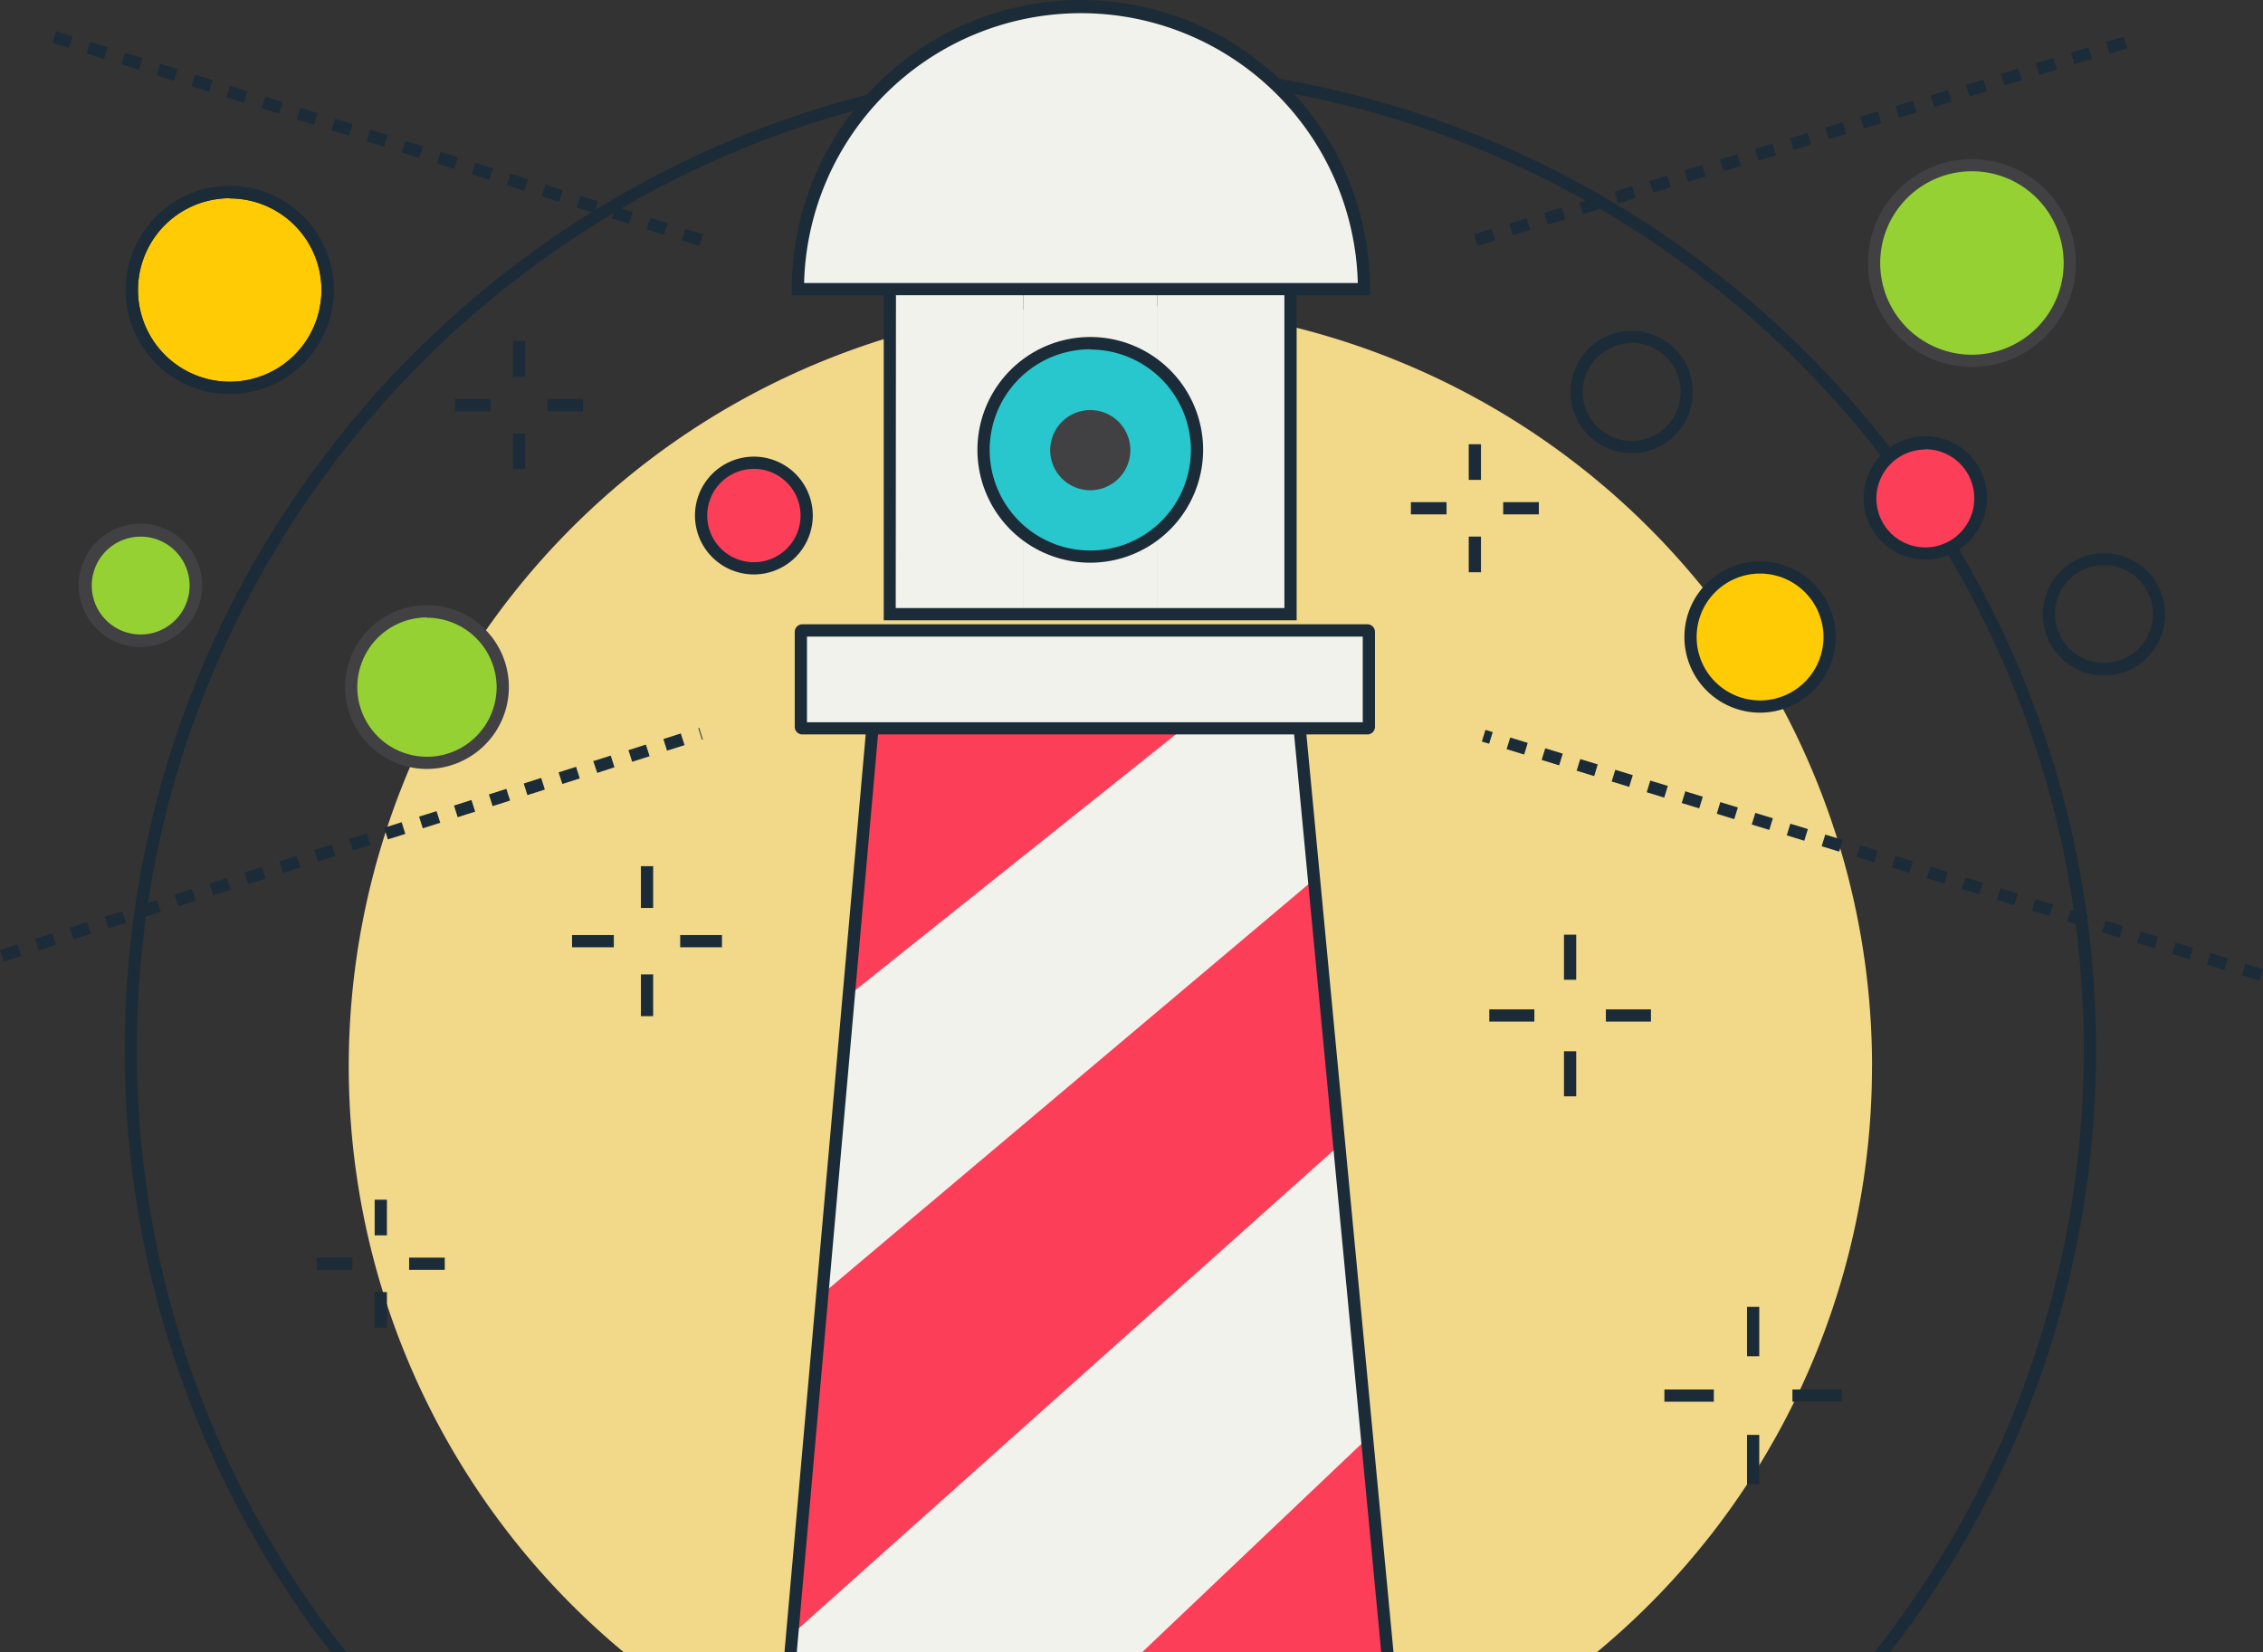 <svg id="Layer_1" data-name="Layer 1" xmlns="http://www.w3.org/2000/svg" viewBox="0 0 370 270.16"><rect x="0" y="0" width="370" height="270.16" fill="#333333" stroke="none"/><defs><style>.cls-1{fill:#f2d889;}.cls-2{fill:#f1f2ec;}.cls-3{fill:#fc3e59;}.cls-4{fill:#1b2c38;}.cls-5{fill:#27c7cd;}.cls-6{fill:#414042;}.cls-7{fill:#95d133;}.cls-8{fill:#f9d657;}.cls-9{fill:#ffcb05;}.cls-10{fill:#e7643e;}</style></defs><title>11-our-vision</title><path class="cls-1" d="M306.07,174.33a124.29,124.29,0,0,1-45,95.82H102a124.53,124.53,0,1,1,204.08-95.82Z"/><polygon class="cls-2" points="226.84 270.16 212.13 115.23 142.98 115.23 129.26 270.16 226.84 270.16"/><polygon class="cls-3" points="142.67 118.73 138.77 162.75 198.31 115.23 147.29 115.23 142.67 118.73"/><polygon class="cls-3" points="134.45 211.57 129.53 267.18 218.97 187.25 214.84 143.8 134.45 211.57"/><polygon class="cls-3" points="226.84 270.16 223.52 235.19 186.71 270.16 226.84 270.16"/><polygon class="cls-4" points="130.27 270.16 143.9 116.23 211.22 116.23 225.83 270.16 227.84 270.16 213.04 114.23 142.06 114.23 128.26 270.16 130.27 270.16"/><path class="cls-4" d="M56.64,270.16a158.33,158.33,0,0,1-34.25-98.49c0-87.76,71.39-159.15,159.15-159.15S340.69,83.91,340.69,171.67a158.33,158.33,0,0,1-34.25,98.49H309a160.33,160.33,0,0,0,33.7-98.49c0-88.86-72.29-161.15-161.15-161.15S20.39,82.81,20.39,171.67a160.27,160.27,0,0,0,33.73,98.49Z"/><rect class="cls-4" x="243.5" y="165.03" width="7.37" height="2"/><rect class="cls-4" x="262.56" y="165.03" width="7.37" height="2"/><rect class="cls-4" x="255.71" y="171.88" width="2" height="7.37"/><rect class="cls-4" x="255.71" y="152.82" width="2" height="7.37"/><rect class="cls-4" x="74.4" y="65.23" width="5.83" height="2"/><rect class="cls-4" x="89.49" y="65.23" width="5.83" height="2"/><rect class="cls-4" x="83.86" y="70.87" width="2" height="5.83"/><rect class="cls-4" x="83.86" y="55.77" width="2" height="5.83"/><rect class="cls-4" x="230.68" y="82.1" width="5.83" height="2"/><rect class="cls-4" x="245.77" y="82.1" width="5.83" height="2"/><rect class="cls-4" x="240.14" y="87.73" width="2" height="5.83"/><rect class="cls-4" x="240.14" y="72.63" width="2" height="5.83"/><rect class="cls-4" x="93.53" y="152.88" width="6.83" height="2"/><rect class="cls-4" x="111.21" y="152.88" width="6.83" height="2"/><rect class="cls-4" x="104.79" y="159.31" width="2" height="6.83"/><rect class="cls-4" x="104.79" y="141.62" width="2" height="6.83"/><rect class="cls-4" x="51.8" y="205.62" width="5.83" height="2"/><rect class="cls-4" x="66.89" y="205.62" width="5.83" height="2"/><rect class="cls-4" x="61.26" y="211.25" width="2" height="5.83"/><rect class="cls-4" x="61.26" y="196.15" width="2" height="5.83"/><rect class="cls-4" x="272.13" y="227.18" width="8.08" height="2"/><rect class="cls-4" x="293.06" y="227.18" width="8.08" height="2"/><rect class="cls-4" x="285.64" y="234.6" width="2" height="8.08"/><rect class="cls-4" x="285.64" y="213.67" width="2" height="8.08"/><rect class="cls-2" x="145.49" y="46.77" width="21.85" height="53.65"/><rect class="cls-2" x="167.34" y="46.77" width="21.85" height="53.65"/><rect class="cls-2" x="189.19" y="46.77" width="21.85" height="53.65"/><path class="cls-4" d="M212,101.42H144.49V45.77H212Zm-65.55-2H210V47.77H146.49Z"/><rect class="cls-2" x="130.94" y="103.07" width="92.87" height="16.01"/><path class="cls-4" d="M223.56,120.08H131.19a1.25,1.25,0,0,1-1.25-1.25V103.32a1.25,1.25,0,0,1,1.25-1.25h92.37a1.25,1.25,0,0,1,1.25,1.25v15.51A1.25,1.25,0,0,1,223.56,120.08Zm-91.62-2h90.87v-14H131.94Z"/><path class="cls-4" d="M.61,157.22,0,155.32l2.85-.91.61,1.91Zm5.7-1.81-.6-1.91,2.85-.9.61,1.9ZM12,153.59l-.6-1.9,2.85-.91.61,1.9Zm5.71-1.82-.6-1.9L20,149l.6,1.91ZM23.44,150l-.61-1.9,2.86-.91.6,1.9Zm5.71-1.82-.61-1.9,2.86-.91.6,1.9Zm5.71-1.81-.61-1.91,2.85-.91.61,1.91Zm5.7-1.82-.6-1.9,2.85-.91.61,1.9Zm5.71-1.82-.6-1.9,2.85-.91.61,1.91ZM52,140.88l-.6-1.91,2.85-.9.6,1.9Zm5.71-1.82-.61-1.9,2.86-.91.6,1.9Zm5.71-1.82-.61-1.9,2.86-.91.6,1.91Zm5.71-1.81-.61-1.91,2.85-.9.61,1.9Zm5.7-1.82-.6-1.9,2.85-.91.61,1.9Zm5.71-1.81-.6-1.91,2.85-.91.61,1.91ZM86.23,130l-.6-1.9,2.85-.91.6,1.9Zm5.71-1.82-.61-1.9,2.86-.91.6,1.9Zm5.71-1.81L97,124.44l2.86-.9.6,1.9Zm5.71-1.82-.61-1.9,2.85-.91.61,1.9Zm5.7-1.82-.6-1.9,2.85-.91.61,1.91Zm5.71-1.81-.6-1.9.15,0,.6,1.9Z"/><path class="cls-4" d="M114.32,40.2l-2.86-.89.6-1.91,2.86.9Zm-5.72-1.79-2.87-.9.6-1.91,2.87.9Zm-5.73-1.8-2.86-.9.6-1.91,2.86.9Zm-5.72-1.8-2.86-.9.59-1.9,2.87.89ZM91.42,33l-2.86-.9.6-1.91,2.86.9Zm-5.72-1.8-2.86-.9.6-1.91,2.86.9ZM80,29.42l-2.86-.9.6-1.91,2.86.9Zm-5.72-1.8-2.86-.89.6-1.91,2.86.9Zm-5.73-1.79-2.86-.9.6-1.91,2.86.9ZM62.8,24l-2.86-.9.6-1.91,2.86.9Zm-5.72-1.8-2.87-.9.6-1.9,2.86.89Zm-5.73-1.79-2.86-.9.6-1.91,2.86.9Zm-5.72-1.8-2.87-.9.6-1.91,2.87.9Zm-5.73-1.8L37,15.94l.6-1.91,2.86.9ZM34.18,15l-2.86-.89.59-1.91,2.87.9Zm-5.73-1.79-2.86-.9.6-1.91,2.86.9Zm-5.72-1.8-2.86-.9.59-1.91,2.87.9ZM17,9.65l-2.86-.9.6-1.9,2.86.9ZM11.28,7.86,8.57,7l.6-1.91L11.88,6Z"/><path class="cls-4" d="M369.41,160.35l-2.86-.88.59-1.91,2.86.88Zm-5.72-1.76-2.87-.88.59-1.91,2.86.88ZM358,156.83,355.1,156l.59-1.91,2.86.88Zm-5.72-1.76-2.87-.88.59-1.91,2.86.88Zm-5.73-1.76-2.86-.88.58-1.91,2.87.88Zm-5.72-1.76-2.87-.88.59-1.91,2.86.88Zm-5.73-1.76-2.86-.89.58-1.9,2.87.88ZM329.33,148l-2.86-.88.59-1.91,2.86.88Zm-5.72-1.76-2.86-.88.58-1.91,2.87.88Zm-5.73-1.76-2.86-.88.59-1.91,2.86.88Zm-5.72-1.76-2.86-.88.58-1.91,2.86.88ZM306.43,141l-2.86-.88.59-1.91,2.86.88Zm-5.72-1.76-2.87-.88.59-1.91,2.86.88ZM295,137.46l-2.86-.88.58-1.91,2.87.88Zm-5.72-1.77-2.87-.88.59-1.9,2.86.88Zm-5.73-1.76-2.86-.88.58-1.91,2.87.88Zm-5.73-1.76-2.86-.88.59-1.91,2.86.88Zm-5.72-1.76-2.86-.88.58-1.91,2.87.88Zm-5.73-1.76-2.86-.88.59-1.91,2.86.88Zm-5.72-1.76-2.87-.88.59-1.91,2.86.88Zm-5.73-1.76-2.86-.88.59-1.91,2.86.88Zm-5.72-1.76-2.87-.89.59-1.9,2.86.88Zm-5.73-1.77-1.19-.36.59-1.91,1.19.37Z"/><path class="cls-4" d="M241.59,40.21,241,38.29l2.87-.87.58,1.91Zm5.74-1.75-.58-1.91,2.87-.87.58,1.91Zm5.74-1.74-.58-1.92,2.87-.87.58,1.92ZM258.81,35l-.58-1.91,2.87-.87.58,1.91Zm5.74-1.74L264,31.31l2.87-.87.58,1.92Zm5.74-1.75-.58-1.91,2.87-.87.58,1.91ZM276,29.74l-.58-1.91,2.87-.88.59,1.92ZM281.78,28l-.59-1.91,2.87-.87.59,1.91Zm5.74-1.74-.59-1.91,2.87-.88.59,1.92Zm5.74-1.74-.59-1.92,2.87-.87.59,1.91ZM299,22.76l-.58-1.91,2.87-.87.58,1.91ZM304.74,21l-.58-1.92,2.87-.87.58,1.91Zm5.74-1.75-.58-1.91,2.87-.87.58,1.91Zm5.74-1.74-.58-1.92,2.87-.87.58,1.92ZM322,15.78l-.58-1.91,2.87-.87.58,1.91ZM327.7,14l-.58-1.91,2.87-.88.58,1.92Zm5.74-1.75-.58-1.91,2.87-.87.58,1.91Zm5.74-1.74-.58-1.91,2.87-.88.58,1.92Zm5.74-1.74-.58-1.92L347.21,6l.58,1.91Z"/><circle class="cls-5" cx="178.27" cy="73.59" r="17.44" transform="translate(65.8 230.27) rotate(-76.76)"/><path class="cls-4" d="M178.27,92a18.45,18.45,0,1,1,18.44-18.45A18.48,18.48,0,0,1,178.27,92Zm0-34.89a16.45,16.45,0,1,0,16.44,16.44A16.46,16.46,0,0,0,178.27,57.15Z"/><path class="cls-6" d="M184.81,73.59a6.55,6.55,0,1,1-6.54-6.54A6.54,6.54,0,0,1,184.81,73.59Z"/><path class="cls-2" d="M130.46,47.27H181L179,1C153.45,1,130.46,21.71,130.46,47.27Z"/><path class="cls-2" d="M176.73,1V47.27H223A46.27,46.27,0,0,0,176.73,1Z"/><path class="cls-4" d="M224,48.27H129.46v-1a47.27,47.27,0,0,1,94.54,0Zm-92.54-2H222a45.28,45.28,0,0,0-90.53,0Z"/><path class="cls-7" d="M32,95.7a9,9,0,1,1-9-9A9,9,0,0,1,32,95.7Z"/><path class="cls-6" d="M23,105.79A10.09,10.09,0,1,1,33.05,95.7,10.1,10.1,0,0,1,23,105.79Zm0-18.05a8,8,0,1,0,8,8A8,8,0,0,0,23,87.74Z"/><path class="cls-3" d="M323.81,81.41a9,9,0,1,1-9-9A9,9,0,0,1,323.81,81.41Z"/><path class="cls-4" d="M314.79,91.5a10.09,10.09,0,1,1,10.09-10.09A10.09,10.09,0,0,1,314.79,91.5Zm0-18a8,8,0,1,0,8,8A8,8,0,0,0,314.79,73.45Z"/><path class="cls-4" d="M344,110.45a10,10,0,1,1,10-10A10,10,0,0,1,344,110.45Zm0-18.06a8,8,0,1,0,8,8A8,8,0,0,0,344,92.39Z"/><path class="cls-4" d="M266.78,74.1a10,10,0,1,1,10-10A10,10,0,0,1,266.78,74.1Zm0-18a8,8,0,1,0,8,8A8,8,0,0,0,266.78,56.05Z"/><circle class="cls-8" cx="37.56" cy="47.43" r="15.99"/><circle class="cls-9" cx="37.56" cy="47.43" r="15.99"/><path class="cls-4" d="M37.56,64.41a17,17,0,1,1,17-17A17,17,0,0,1,37.56,64.41Zm0-32a15,15,0,1,0,15,15A15,15,0,0,0,37.56,32.44Z"/><path class="cls-4" d="M37.56,64.41a17,17,0,1,1,17-17A17,17,0,0,1,37.56,64.41Zm0-32a15,15,0,1,0,15,15A15,15,0,0,0,37.56,32.44Z"/><path class="cls-8" d="M82.2,112.34A12.39,12.39,0,1,1,69.81,100,12.39,12.39,0,0,1,82.2,112.34Z"/><path class="cls-7" d="M82.2,112.34A12.39,12.39,0,1,1,69.81,100,12.39,12.39,0,0,1,82.2,112.34Z"/><path class="cls-6" d="M69.81,125.72A13.39,13.39,0,1,1,83.2,112.34,13.4,13.4,0,0,1,69.81,125.72Zm0-24.77A11.39,11.39,0,1,0,81.2,112.34,11.4,11.4,0,0,0,69.81,101Z"/><path class="cls-10" d="M131.89,84.29a8.63,8.63,0,1,1-8.63-8.63A8.63,8.63,0,0,1,131.89,84.29Z"/><path class="cls-3" d="M131.89,84.29a8.63,8.63,0,1,1-8.63-8.63A8.63,8.63,0,0,1,131.89,84.29Z"/><path class="cls-4" d="M123.26,93.92a9.63,9.63,0,1,1,9.63-9.63A9.64,9.64,0,0,1,123.26,93.92Zm0-17.26a7.63,7.63,0,1,0,7.63,7.63A7.64,7.64,0,0,0,123.26,76.66Z"/><circle class="cls-8" cx="322.41" cy="42.98" r="15.99"/><circle class="cls-7" cx="322.41" cy="42.98" r="15.99"/><path class="cls-6" d="M322.41,60a17,17,0,1,1,17-17A17,17,0,0,1,322.41,60Zm0-32a15,15,0,1,0,15,15A15,15,0,0,0,322.41,28Z"/><path class="cls-3" d="M299.14,104.15a11.38,11.38,0,1,1-11.38-11.37A11.38,11.38,0,0,1,299.14,104.15Z"/><path class="cls-9" d="M299.14,104.15a11.38,11.38,0,1,1-11.38-11.37A11.38,11.38,0,0,1,299.14,104.15Z"/><path class="cls-4" d="M287.76,116.52a12.37,12.37,0,1,1,12.38-12.37A12.39,12.39,0,0,1,287.76,116.52Zm0-22.74a10.37,10.37,0,1,0,10.38,10.37A10.38,10.38,0,0,0,287.76,93.78Z"/></svg>